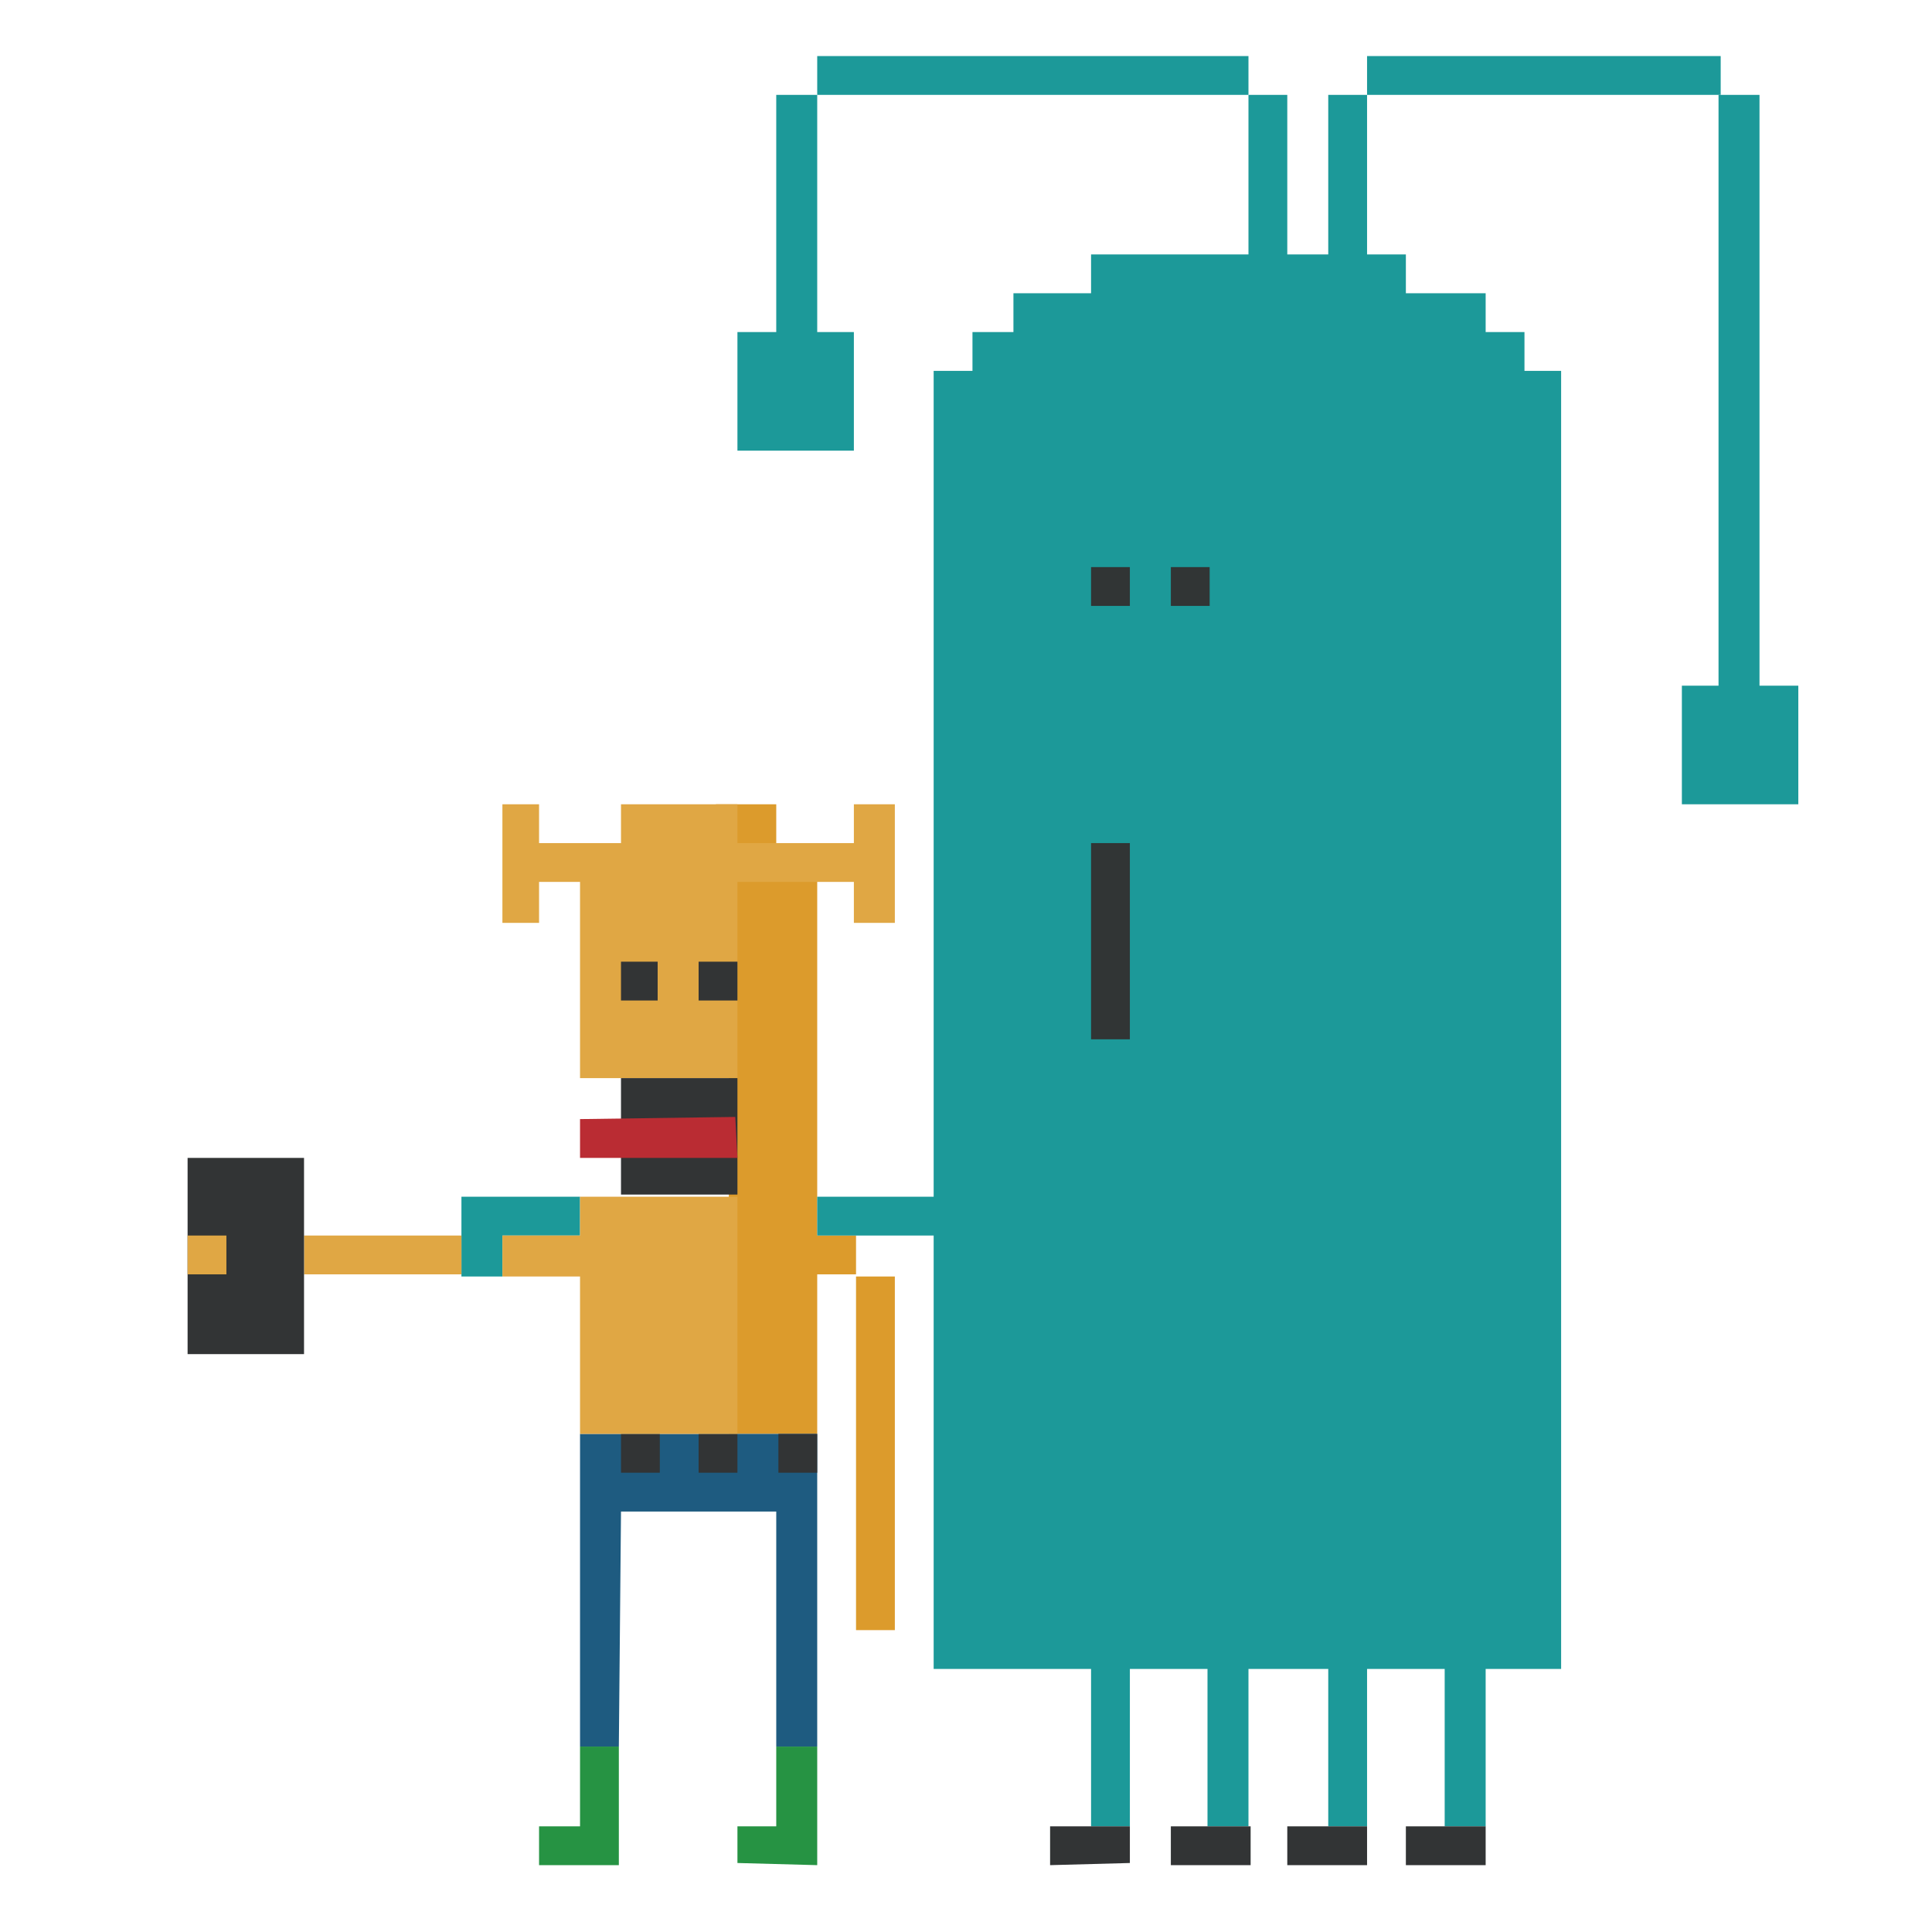<?xml version="1.0" encoding="utf-8"?>
<!-- Generator: Adobe Illustrator 22.0.1, SVG Export Plug-In . SVG Version: 6.00 Build 0)  -->
<svg version="1.1" id="Capa_1" xmlns="http://www.w3.org/2000/svg" xmlns:xlink="http://www.w3.org/1999/xlink" x="0px" y="0px"
	 viewBox="0 0 89.6 89.6" style="enable-background:new 0 0 89.6 89.6;" xml:space="preserve">
<style type="text/css">
	.st0{fill:#DC9B2C;}
	.st1{fill:#1C9999;}
	.st2{fill:#E0A744;}
	.st3{fill:#323435;}
	.st4{fill:#1E5B80;}
	.st5{fill:#269343;}
	.st6{fill:#313535;}
	.st7{fill:#BA2C33;}
</style>
<g>
	<rect x="33.2" y="37.3" class="st0" width="2.8" height="2.2"/>
	<polygon class="st0" points="33.8,40.5 37.9,40.5 37.9,66.5 33.8,66.5 33.8,55.3 	"/>
	<polygon class="st1" points="21.4,59.2 23.3,59.2 23.3,57.3 26.9,57.3 26.9,55.5 21.4,55.5 	"/>
	<rect x="14.1" y="57.3" class="st2" width="7.3" height="1.8"/>
	<rect x="8.7" y="53.7" class="st3" width="5.4" height="9.1"/>
	<rect x="8.7" y="57.3" class="st2" width="1.8" height="1.8"/>
	<rect x="37.8" y="57.3" class="st0" width="1.9" height="1.8"/>
	<rect x="39.7" y="59.2" class="st0" width="1.8" height="16.4"/>
	<polygon class="st4" points="26.9,81 28.7,81 28.8,70.1 36,70.1 36,81 37.9,81 37.9,66.5 28.8,66.5 26.9,66.5 	"/>
	<rect x="28.8" y="66.5" class="st3" width="1.8" height="1.8"/>
	<rect x="32.4" y="66.5" class="st3" width="1.8" height="1.8"/>
	<rect x="36.1" y="66.5" class="st3" width="1.8" height="1.8"/>
	<polygon class="st5" points="25,86.5 28.7,86.5 28.7,81 26.9,81 26.9,84.7 25,84.7 	"/>
	<polygon class="st5" points="34.2,86.4 37.9,86.5 37.9,81 36,81 36,84.7 34.2,84.7 	"/>
	<polygon class="st1" points="36,15.4 34.2,15.4 34.2,20.9 39.6,20.9 39.6,15.4 37.9,15.4 37.9,4.4 36,4.4 	"/>
	<rect x="37.9" y="2.6" class="st1" width="20" height="1.8"/>
	<polygon class="st1" points="59.7,11.8 61.6,11.8 61.6,4.4 63.4,4.4 63.4,11.8 65.2,11.8 65.2,13.6 68.9,13.6 68.9,15.4 70.7,15.4 
		70.7,17.2 72.4,17.2 72.4,77.4 68.9,77.4 68.9,84.7 67,84.7 67,77.4 63.4,77.4 63.4,84.7 61.6,84.7 61.6,77.4 57.9,77.4 57.9,84.7 
		56,84.7 56,77.4 52.4,77.4 52.4,84.7 50.6,84.7 50.6,77.4 43.3,77.4 43.3,57.3 37.9,57.3 37.9,55.5 43.3,55.5 43.3,17.2 45.1,17.2 
		45.1,15.4 47,15.4 47,13.6 50.6,13.6 50.6,11.8 57.9,11.8 57.9,4.4 59.7,4.4 	"/>
	<rect x="63.4" y="2.6" class="st1" width="16.4" height="1.8"/>
	<polygon class="st1" points="81.6,31.8 83.4,31.8 83.4,37.3 78,37.3 78,31.8 79.7,31.8 79.7,4.4 81.6,4.4 	"/>
	<rect x="50.6" y="26.3" class="st6" width="1.8" height="1.8"/>
	<rect x="54.3" y="26.3" class="st6" width="1.8" height="1.8"/>
	<rect x="50.6" y="39.1" class="st6" width="1.8" height="9.1"/>
	<polygon class="st3" points="48.7,86.5 52.4,86.4 52.4,84.7 48.7,84.7 	"/>
	<rect x="54.3" y="84.7" class="st3" width="3.7" height="1.8"/>
	<rect x="59.7" y="84.7" class="st3" width="3.7" height="1.8"/>
	<rect x="65.2" y="84.7" class="st3" width="3.7" height="1.8"/>
	<polygon class="st2" points="41.5,42.8 39.6,42.8 39.6,40.9 34.2,40.9 34.2,50 26.9,50 26.9,40.9 25,40.9 25,42.8 23.3,42.8 
		23.3,37.3 25,37.3 25,39.1 28.8,39.1 28.8,37.3 34.2,37.3 34.2,39.1 39.6,39.1 39.6,37.3 41.5,37.3 	"/>
	<rect x="32.4" y="44.6" class="st3" width="1.8" height="1.8"/>
	<rect x="28.8" y="44.6" class="st3" width="1.7" height="1.8"/>
	<rect x="28.8" y="50" class="st3" width="5.4" height="5.4"/>
	<polygon class="st7" points="26.9,53.7 34.2,53.7 34.1,51.8 26.9,51.9 	"/>
	<polygon class="st2" points="34.2,55.5 34.2,66.5 26.9,66.5 26.9,59.2 23.3,59.2 23.3,57.3 26.9,57.3 26.9,55.5 	"/>
</g>
</svg>
